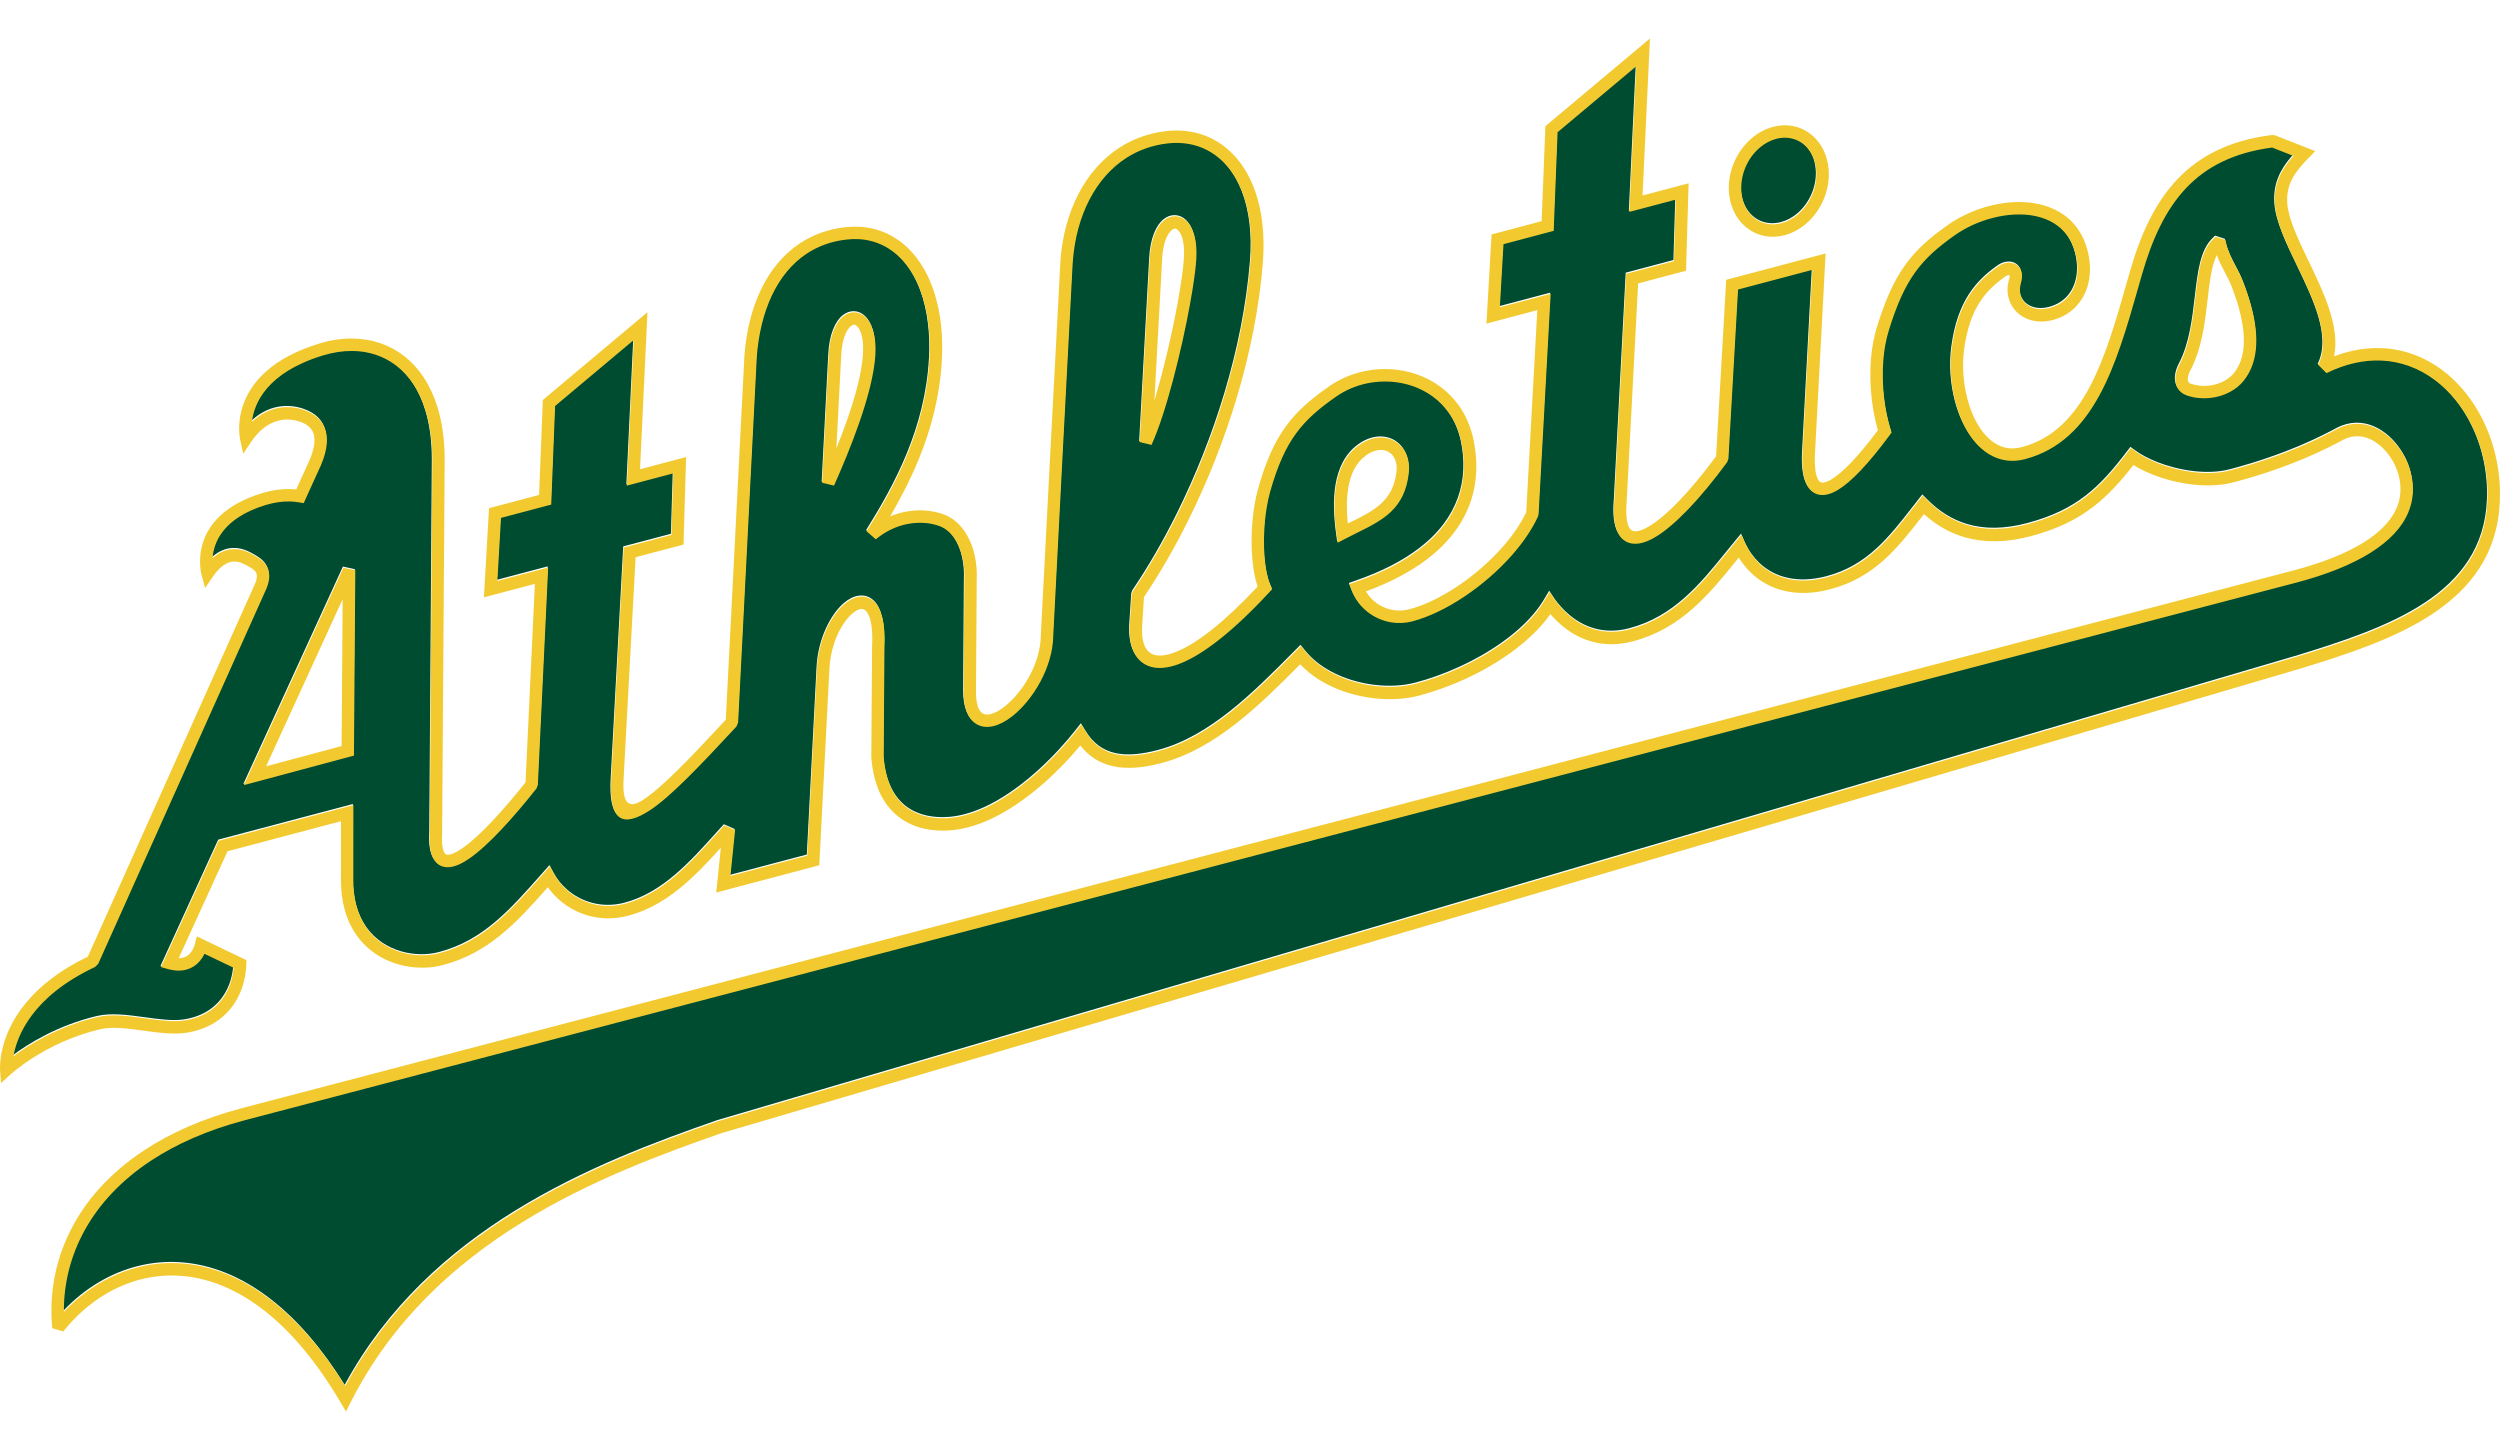 <?xml version="1.0" encoding="utf-8"?>
<!-- Generator: Adobe Illustrator 17.0.0, SVG Export Plug-In . SVG Version: 6.00 Build 0)  -->
<!DOCTYPE svg PUBLIC "-//W3C//DTD SVG 1.1//EN" "http://www.w3.org/Graphics/SVG/1.1/DTD/svg11.dtd">
<svg version="1.1" id="Layer_1" xmlns="http://www.w3.org/2000/svg" xmlns:xlink="http://www.w3.org/1999/xlink" x="0px" y="0px"
	 width="200px" height="116px" viewBox="0 0 200 116" style="enable-background:new 0 0 200 116;" xml:space="preserve">
<path id="color2" style="fill:#004C31;" d="M194.722,30.294c-1.226-0.91-2.669-1.471-4.253-1.539
	c-1.365-0.059-2.842,0.246-4.387,1.005l-0.663-0.666c1.071-2.18-0.357-5.15-1.675-7.886c-0.863-1.793-1.679-3.49-1.793-4.927
	c-0.08-1.024,0.144-1.854,0.534-2.581c0.261-0.481,0.59-0.91,0.952-1.316l-1.705-0.671c-3.055,0.403-5.243,1.522-6.86,3.221
	c-1.654,1.738-2.737,4.103-3.556,6.947l-0.287,1.008c-1.753,6.147-3.503,12.282-9.067,13.753c-0.516,0.138-1.009,0.167-1.475,0.106
	c-1.041-0.139-1.922-0.727-2.62-1.59c-0.664-0.826-1.165-1.91-1.477-3.088c-0.367-1.384-0.476-2.912-0.29-4.316
	c0.243-1.852,0.746-3.183,1.403-4.207c0.663-1.033,1.473-1.741,2.329-2.341c0.238-0.168,0.537-0.275,0.816-0.284
	c0.218-0.007,0.429,0.04,0.608,0.152c0.195,0.121,0.346,0.309,0.42,0.571c0.069,0.244,0.065,0.558-0.048,0.947
	c-0.094,0.322-0.096,0.631-0.021,0.91c0.065,0.25,0.195,0.475,0.376,0.656c0.185,0.185,0.421,0.327,0.701,0.407
	c0.354,0.103,0.777,0.109,1.247-0.015h0.002l0.001-0.003c0.254-0.068,0.486-0.16,0.695-0.272c0.211-0.116,0.402-0.251,0.567-0.406
	c0.882-0.816,1.195-2.188,0.794-3.706c-0.141-0.532-0.354-0.988-0.623-1.373c-0.605-0.858-1.513-1.369-2.552-1.591
	c-1.081-0.231-2.304-0.154-3.492,0.159c-1.067,0.281-2.103,0.755-2.979,1.372c-1.339,0.944-2.344,1.818-3.164,2.958
	c-0.825,1.146-1.478,2.585-2.114,4.658v0.002l-0.002,0.008v-0.002c-0.117,0.38-0.209,0.765-0.28,1.156
	c-0.072,0.386-0.123,0.787-0.155,1.196c-0.173,2.072,0.141,4.146,0.583,5.57l0.075,0.24l-0.149,0.203
	c-1.709,2.319-3.104,3.764-4.154,4.392c-0.53,0.316-1.002,0.443-1.413,0.389c-0.472-0.063-0.832-0.339-1.075-0.824
	c-0.263-0.526-0.379-1.324-0.34-2.383v-0.007l0.787-14.787l-5.938,1.572l-0.771,13.546l-0.097,0.264
	c-2.184,2.974-4.206,5.073-5.73,5.984c-0.631,0.377-1.202,0.565-1.691,0.545c-0.581-0.022-1.028-0.306-1.317-0.871
	c-0.278-0.545-0.389-1.369-0.3-2.496h0.002l0.937-17.868l0.018-0.362l0.352-0.092l3.467-0.919l0.146-4.923l-3.058,0.809
	l-0.655,0.174l0.032-0.679l0.52-10.971l-6.292,5.276l-0.298,7.523l-0.013,0.367l-0.356,0.094l-3.661,0.973l-0.291,5.043l3.406-0.9
	l0.659-0.174l-0.037,0.68l-0.929,16.95L123,41.23l0.002,0.001c-0.241,0.523-0.542,1.047-0.89,1.56
	c-0.342,0.506-0.735,1.009-1.168,1.503c-2.192,2.504-5.369,4.646-8.024,5.332h-0.003l-0.003,0.002
	c-0.269,0.068-0.545,0.109-0.827,0.119c-0.274,0.012-0.548-0.004-0.816-0.048c-1.39-0.224-2.646-1.156-3.179-2.589l-0.177-0.474
	l0.481-0.167l0.006-0.004v-0.001c1.079-0.371,2.033-0.774,2.874-1.206c0.839-0.43,1.577-0.892,2.223-1.381
	c3.229-2.448,3.991-5.543,3.381-8.543c-0.186-0.92-0.532-1.71-0.991-2.367c-0.728-1.043-1.748-1.762-2.887-2.163
	c-1.151-0.404-2.422-0.481-3.636-0.235c-0.892,0.183-1.752,0.537-2.511,1.068c-1.343,0.938-2.373,1.804-3.205,2.944
	c-0.834,1.141-1.483,2.576-2.072,4.654h-0.002l-0.006,0.032c-0.096,0.339-0.178,0.708-0.246,1.095
	c-0.07,0.394-0.123,0.788-0.162,1.172v0.004c-0.199,2.024-0.035,4.119,0.441,5.21l0.13,0.299l-0.22,0.237
	c-2.878,3.116-5.221,4.903-6.975,5.643c-0.893,0.376-1.657,0.49-2.282,0.378c-0.692-0.126-1.205-0.514-1.532-1.122
	c-0.294-0.55-0.426-1.278-0.391-2.149v-0.014l0.163-2.55l0.088-0.252l0.004-0.008h0.001c0.609-0.899,1.221-1.873,1.824-2.915
	c0.601-1.035,1.188-2.129,1.752-3.27c2.908-5.871,5.246-13.016,5.826-20.108c0.089-1.08,0.077-2.083-0.027-3.003
	c-0.223-1.982-0.868-3.575-1.82-4.698c-0.928-1.092-2.157-1.739-3.578-1.855c-0.387-0.033-0.788-0.026-1.198,0.02l-0.009,0.002
	c-0.614,0.069-1.196,0.205-1.745,0.4c-0.545,0.194-1.059,0.448-1.535,0.752c-2.48,1.592-4.008,4.622-4.29,8.245l-0.008,0.059
	c-0.02,0.096-1.553,29.795-1.558,29.88c-0.021,2.588-1.656,5.223-3.289,6.496c-0.485,0.378-0.979,0.646-1.442,0.767
	c-0.531,0.143-1.03,0.098-1.451-0.168c-0.606-0.381-0.995-1.21-0.992-2.604v0l0.059-8.83v-0.02l0.001-0.018
	c0.015-0.313,0.01-0.617-0.013-0.914v-0.002c-0.023-0.291-0.064-0.568-0.12-0.831c-0.278-1.296-0.942-2.229-1.768-2.565l0,0
	l-0.034-0.014l0,0c-0.18-0.07-0.373-0.129-0.575-0.176c-0.204-0.045-0.423-0.079-0.655-0.096c-1.182-0.093-2.612,0.232-3.919,1.31
	l-0.737-0.647c1.13-1.808,2.32-3.854,3.256-6.143c0.935-2.284,1.626-4.827,1.774-7.644c0.049-0.935,0.024-1.823-0.071-2.657
	c-0.233-2.068-0.887-3.778-1.87-4.983c-0.954-1.167-2.225-1.861-3.721-1.94c-0.308-0.017-0.63-0.006-0.961,0.033h-0.01
	c-0.617,0.069-1.191,0.202-1.722,0.395c-0.528,0.19-1.021,0.438-1.477,0.742c-2.365,1.573-3.697,4.578-3.98,8.207L59.01,57.722
	l-0.133,0.311c-2.898,3.12-5.293,5.647-6.955,6.719c-2.14,1.38-3.274,0.887-3.063-2.59h0.001l0.978-18.086l0.02-0.364l0.35-0.092
	l3.466-0.917l0.146-4.926l-3.055,0.809l-0.655,0.173l0.032-0.678l0.519-10.972l-6.292,5.278l-0.296,7.522l-0.014,0.367l-0.355,0.093
	L40.04,41.34l-0.289,5.045l3.407-0.901l0.655-0.173l-0.032,0.678l-0.792,16.713l-0.107,0.284c-1.831,2.313-3.849,4.56-5.39,5.615
	c-0.575,0.393-1.104,0.637-1.567,0.677c-0.585,0.051-1.043-0.177-1.33-0.756c-0.214-0.436-0.31-1.088-0.254-2.003l0.204-29.684
	c0.011-1.558-0.177-2.909-0.531-4.054c-0.493-1.611-1.307-2.809-2.326-3.604c-1.009-0.788-2.23-1.183-3.55-1.194
	c-0.757-0.005-1.552,0.116-2.36,0.364c-4.491,1.378-5.49,3.839-5.663,5.305c0.292-0.271,0.593-0.489,0.895-0.661
	c1.591-0.896,3.166-0.435,3.908,0.001c0.336,0.196,0.813,0.56,1.054,1.252c0.222,0.64,0.228,1.558-0.329,2.861l-0.004,0.011
	l-1.225,2.693l-0.159,0.352l-0.379-0.068l-0.01-0.001c-0.122-0.021-0.238-0.037-0.347-0.047c-0.119-0.01-0.239-0.017-0.359-0.021
	c-0.627-0.015-1.284,0.081-1.955,0.286l0,0c-3.432,1.055-4.151,3.018-4.238,4.247c0.558-0.494,1.107-0.688,1.611-0.718
	c0.751-0.042,1.356,0.281,1.77,0.524h0.001c0.344,0.2,0.747,0.435,0.986,0.909l0,0c0.236,0.47,0.263,1.101-0.19,2.014L7.818,77.018
	l-0.245,0.248c-5.041,2.369-6.254,5.521-6.537,7.141c1.211-0.896,3.575-2.388,6.713-3.126l0.001,0.001l0,0l0.004-0.003
	c1.139-0.267,2.494-0.082,3.838,0.102c1.134,0.155,2.262,0.31,3.15,0.166l0.028-0.005c0.375-0.062,0.72-0.151,1.033-0.27
	c0.312-0.118,0.597-0.261,0.854-0.426h-0.001c1.23-0.788,1.87-2.097,1.997-3.512l-2.332-1.116c-0.181,0.378-0.445,0.719-0.802,0.964
	c-0.506,0.349-1.174,0.496-2.015,0.283h-0.002c-0.03-0.007-0.066-0.017-0.108-0.028l-0.556-0.159l0.24-0.527l4.278-9.364
	l0.099-0.215l0.228-0.06l9.924-2.626l0.623-0.166l-0.001,0.644l-0.003,5.268v0.004c-0.007,0.79,0.083,1.493,0.245,2.115
	c0.375,1.418,1.146,2.408,2.087,3.044c0.946,0.641,2.064,0.931,3.118,0.941c0.508,0.004,1.001-0.057,1.451-0.177
	c3.504-0.928,5.622-3.323,8.227-6.272l0.128-0.145l0.473-0.536l0.337,0.631h0.001c0.13,0.241,0.283,0.472,0.454,0.687h0.001
	c0.175,0.217,0.375,0.427,0.597,0.621l-0.001,0.002c1.128,0.989,2.784,1.548,4.629,1.063c3.012-0.8,5.224-3.259,7.358-5.635
	c0.087-0.099,0.13-0.146,0.575-0.637l0.862,0.381l-0.373,3.669l6.15-1.627l0.78-15.031c0.121-2.245,1.128-4.196,2.192-5.097
	c0.381-0.325,0.785-0.528,1.178-0.58c0.45-0.062,0.869,0.063,1.22,0.407c0.557,0.549,0.904,1.714,0.805,3.672
	c-0.009,0.4-0.059,8.099-0.063,8.682l0.009,0.118c0.173,2.042,0.902,3.292,1.868,4.001c0.965,0.712,2.187,0.904,3.335,0.82
	l0.086-0.006h0.01c0.534-0.047,1.074-0.161,1.611-0.331c0.546-0.171,1.087-0.401,1.62-0.672c2.787-1.421,5.324-4.006,6.831-5.922
	l0.442-0.563l0.373,0.612c0.618,1.018,1.429,1.562,2.376,1.773c0.991,0.218,2.152,0.087,3.414-0.245h0.002h0.002v-0.002
	c4.157-1.102,7.628-4.602,10.895-7.9l0.118-0.117l0.39-0.393l0.348,0.43l0.002,0.003l0.001,0.001
	c0.278,0.346,0.596,0.658,0.944,0.939c0.352,0.282,0.735,0.533,1.143,0.753c2.111,1.138,4.796,1.411,6.757,0.892h0.003l0,0l0,0
	c0.574-0.152,1.152-0.333,1.723-0.537c0.567-0.204,1.144-0.439,1.721-0.701c2.9-1.315,5.562-3.25,6.847-5.428l0.405-0.682
	l0.438,0.657l0.001,0.003h-0.001c0.153,0.211,0.324,0.424,0.51,0.629c0.188,0.207,0.397,0.414,0.629,0.609
	c1.146,0.979,2.765,1.65,4.852,1.096c3.538-0.935,5.66-3.554,7.683-6.052c0.273-0.333,0.545-0.671,0.722-0.884l0.515-0.625
	l0.319,0.732c0.145,0.307,0.314,0.601,0.507,0.87c0.192,0.269,0.408,0.516,0.643,0.741c1.219,1.153,3.047,1.673,5.38,1.057
	c3.23-0.858,4.95-3.07,6.933-5.618h0.003l0.369-0.477l0.348-0.444l0.396,0.401c0.902,0.908,1.974,1.627,3.273,1.994
	c1.309,0.371,2.863,0.391,4.727-0.103c1.986-0.526,3.44-1.252,4.655-2.189c1.226-0.944,2.23-2.115,3.301-3.52l0.295-0.386
	l0.394,0.289l0.003,0.001c0.222,0.163,0.482,0.324,0.775,0.479c0.298,0.157,0.619,0.305,0.954,0.438
	c1.763,0.693,4.04,1.055,5.829,0.583c2.253-0.596,4.063-1.25,5.487-1.846c1.431-0.6,2.453-1.136,3.143-1.506l0.016-0.007
	c0.23-0.112,0.455-0.196,0.677-0.255c1.038-0.273,2.021-0.017,2.853,0.534c0.795,0.524,1.448,1.327,1.869,2.183
	c0.162,0.332,0.291,0.672,0.379,1.004v0.003v0.001c0.151,0.571,0.212,1.126,0.183,1.663c-0.028,0.541-0.15,1.064-0.355,1.565
	c-1.011,2.457-4.126,4.359-8.94,5.633h-0.002L19.532,89.531h0.001l-0.015,0.006c-1.49,0.395-2.859,0.87-4.11,1.415
	c-1.246,0.543-2.376,1.156-3.391,1.826c-4.746,3.138-6.974,7.552-6.951,12.082c0.849-0.896,1.811-1.674,2.862-2.294
	c1.929-1.139,4.159-1.75,6.529-1.584c2.361,0.163,4.854,1.097,7.321,3.043c1.977,1.56,3.937,3.772,5.795,6.764
	c3.377-6.235,8.319-10.651,13.61-13.925c5.484-3.393,11.328-5.553,16.173-7.244l0.023-0.008l126.21-37.132v0.002
	c3.704-1.13,7.508-2.364,10.404-4.28c2.825-1.872,4.798-4.417,4.959-8.205c0.092-2.141-0.364-4.232-1.244-6.021
	C196.983,32.49,195.961,31.214,194.722,30.294z M91.929,20.747L91.929,20.747c0.063-1.659,0.56-2.728,1.15-3.206
	c0.286-0.232,0.601-0.342,0.916-0.331c0.323,0.008,0.629,0.14,0.891,0.394c0.514,0.496,0.874,1.519,0.778,3.032v0.013
	c-0.029,0.434-0.088,0.972-0.174,1.581c-0.082,0.593-0.193,1.272-0.328,2.011c-0.676,3.726-1.918,8.713-3.08,11.268l-0.948-0.23
	L91.929,20.747z M28.277,59.98l-0.002,0.38l-0.366,0.097l-7.423,1.992l-1.019,0.271l0.44-0.958l7.526-16.437l0.949,0.208
	L28.277,59.98z M68.723,33.667c-0.644,1.864-1.416,3.691-2.04,5.091l-0.949-0.227l0.522-10.099h0.001
	c0.062-1.657,0.558-2.727,1.149-3.205c0.285-0.232,0.599-0.342,0.915-0.333c0.322,0.011,0.629,0.141,0.889,0.393
	c0.514,0.496,0.873,1.522,0.778,3.033C69.891,29.871,69.374,31.786,68.723,33.667z M106.976,43.33l-0.096-0.704
	c-0.169-1.258-0.246-2.625-0.037-3.862c0.222-1.302,0.755-2.461,1.813-3.223c0.695-0.5,1.401-0.681,2.023-0.613
	c0.317,0.035,0.611,0.13,0.869,0.281c0.259,0.152,0.484,0.358,0.669,0.614c0.352,0.49,0.53,1.151,0.448,1.913
	c-0.318,2.911-2.093,3.79-4.188,4.825c-0.27,0.133-0.545,0.271-0.876,0.442L106.976,43.33z M179.445,30.382h-0.002v0.003
	c-0.146,0.178-0.309,0.339-0.481,0.481c-0.166,0.137-0.355,0.262-0.563,0.377v0.002c-1.01,0.557-2.313,0.698-3.458,0.315l0,0
	c-0.079-0.025-0.156-0.059-0.232-0.098c-0.354-0.184-0.578-0.475-0.673-0.84c-0.081-0.32-0.056-0.687,0.072-1.075
	c0.051-0.152,0.119-0.312,0.205-0.478v0.002l0.002-0.006c0.835-1.602,1.062-3.575,1.269-5.344c0.229-1.973,0.432-3.71,1.408-4.659
	l0.214-0.21l0.285,0.092l0.229,0.076l0.263,0.084l0.066,0.273c0.181,0.737,0.492,1.326,0.794,1.893
	c0.188,0.359,0.375,0.709,0.534,1.109l0.002,0.004l0.002,0.004l0,0c0.165,0.415,0.316,0.838,0.455,1.27
	c0.135,0.424,0.252,0.84,0.344,1.242C180.681,27.063,180.566,29.003,179.445,30.382z M139.272,15.261
	c-0.115-1.369,0.506-2.739,1.502-3.566c0.189-0.157,0.393-0.296,0.611-0.41c0.215-0.113,0.438-0.204,0.671-0.265l0.008-0.003
	c0.155-0.039,0.313-0.066,0.472-0.08c0.616-0.051,1.185,0.12,1.639,0.461c0.461,0.349,0.812,0.875,0.983,1.527
	c0.047,0.186,0.081,0.387,0.099,0.602v0.001c0.117,1.367-0.503,2.737-1.5,3.565c-0.188,0.156-0.393,0.295-0.611,0.409
	c-0.214,0.114-0.436,0.202-0.667,0.262v-0.001l-0.009,0.004l-0.002,0.002c-0.152,0.039-0.31,0.066-0.47,0.08
	c-0.618,0.051-1.188-0.119-1.643-0.462c-0.462-0.349-0.814-0.876-0.983-1.531C139.323,15.672,139.29,15.472,139.272,15.261z"/>
<path id="color1" style="fill:#F2CA30;" d="M198.643,33.628c-0.799-1.626-1.923-3.029-3.289-4.042
	c-1.382-1.026-3.011-1.659-4.807-1.734c-1.208-0.052-2.489,0.148-3.818,0.652c0.48-2.376-0.828-5.099-2.049-7.636
	c-0.818-1.705-1.596-3.317-1.695-4.577c-0.064-0.81,0.111-1.461,0.417-2.03c0.32-0.596,0.794-1.12,1.295-1.636l0.521-0.537
	l-0.697-0.273l-2.505-0.987l-0.242-0.031c-3.367,0.42-5.783,1.65-7.581,3.539c-1.781,1.872-2.933,4.373-3.792,7.359l-0.288,1.009
	c-1.676,5.875-3.351,11.738-8.363,13.064c-0.39,0.102-0.755,0.127-1.093,0.083c-0.766-0.102-1.432-0.556-1.975-1.229
	c-0.576-0.713-1.013-1.668-1.29-2.718c-0.335-1.264-0.436-2.657-0.267-3.933c0.223-1.687,0.672-2.889,1.256-3.799
	c0.578-0.901,1.298-1.528,2.065-2.066c0.088-0.064,0.189-0.101,0.275-0.105c0.017-0.001,0.028,0,0.038,0.003
	c0.021,0.079,0.011,0.208-0.044,0.398c-0.146,0.504-0.146,0.996-0.029,1.44c0.112,0.421,0.331,0.8,0.635,1.105
	c0.299,0.301,0.682,0.53,1.129,0.658c0.521,0.153,1.126,0.165,1.776-0.006l-0.001-0.002h0.001h0.003
	c0.328-0.087,0.634-0.209,0.917-0.362c0.28-0.152,0.538-0.338,0.765-0.549c1.154-1.069,1.58-2.803,1.083-4.687
	c-0.173-0.651-0.436-1.215-0.772-1.691c-0.762-1.083-1.882-1.721-3.159-1.993c-1.237-0.264-2.618-0.182-3.949,0.169
	c-1.182,0.312-2.328,0.838-3.3,1.52c-1.423,1.004-2.5,1.945-3.398,3.193c-0.891,1.238-1.588,2.766-2.257,4.945l-0.001-0.001
	l-0.002,0.007v0.002c-0.127,0.414-0.229,0.837-0.309,1.269c-0.08,0.436-0.136,0.869-0.171,1.293
	c-0.175,2.091,0.119,4.192,0.554,5.705c-1.561,2.092-2.805,3.385-3.718,3.93c-0.328,0.195-0.586,0.28-0.772,0.254
	c-0.125-0.017-0.231-0.111-0.316-0.281c-0.188-0.373-0.267-1.01-0.237-1.897h0.003l0.823-15.468l0.036-0.681l-0.658,0.176
	l-6.947,1.839l-0.35,0.094l-0.02,0.359L137.289,36.5c-2.071,2.805-3.958,4.767-5.352,5.6c-0.464,0.277-0.852,0.419-1.143,0.406
	c-0.202-0.008-0.363-0.114-0.474-0.331c-0.192-0.378-0.265-1.025-0.19-1.967v-0.015l0.92-17.518l3.473-0.92l0.359-0.094l0.012-0.374
	l0.176-5.958l0.021-0.664l-0.643,0.17l-3.045,0.804l0.541-11.428l0.054-1.133l-0.869,0.729l-7.332,6.147l-0.168,0.14l-0.007,0.222
	l-0.291,7.377l-3.656,0.97l-0.349,0.092l-0.021,0.361l-0.35,6.089l-0.039,0.684l0.662-0.175l3.406-0.903l-0.886,16.17
	c-0.211,0.444-0.472,0.893-0.773,1.339c-0.325,0.482-0.692,0.952-1.091,1.407c-2.073,2.367-5.051,4.387-7.522,5.024h-0.003l0,0
	l-0.002-0.001c-0.21,0.054-0.417,0.083-0.62,0.094c-0.211,0.006-0.419-0.005-0.623-0.04c-0.895-0.144-1.715-0.672-2.189-1.491
	c0.906-0.333,1.734-0.694,2.492-1.083c0.899-0.46,1.688-0.952,2.369-1.47c3.593-2.724,4.438-6.179,3.756-9.536
	c-0.217-1.059-0.616-1.97-1.153-2.737c-0.852-1.223-2.046-2.064-3.373-2.532c-1.318-0.462-2.771-0.553-4.159-0.271
	c-1.02,0.209-2.008,0.617-2.881,1.227c-1.431,1-2.532,1.93-3.439,3.171c-0.907,1.24-1.606,2.773-2.228,4.975v0.003l-0.008,0.032
	c-0.109,0.386-0.198,0.785-0.269,1.188c-0.07,0.396-0.128,0.815-0.169,1.249h-0.001c-0.197,2.007-0.048,4.112,0.398,5.399
	c-2.677,2.866-4.828,4.506-6.417,5.177c-0.709,0.297-1.283,0.394-1.722,0.313c-0.372-0.066-0.65-0.28-0.831-0.615
	c-0.21-0.39-0.302-0.94-0.274-1.628l0,0l0.154-2.415c0.609-0.905,1.209-1.864,1.792-2.872c0.61-1.052,1.208-2.166,1.783-3.327
	c2.959-5.972,5.337-13.245,5.928-20.47c0.093-1.14,0.08-2.206-0.032-3.189c-0.247-2.186-0.97-3.962-2.049-5.231
	c-1.103-1.299-2.565-2.067-4.26-2.205c-0.446-0.038-0.909-0.031-1.386,0.024h-0.002l-0.01,0.001
	c-0.689,0.079-1.345,0.23-1.962,0.451c-0.618,0.221-1.2,0.507-1.741,0.854c-2.75,1.764-4.439,5.074-4.746,9.008h0.003
	c-0.09,1.403-1.565,29.878-1.57,29.962v0.023c-0.009,2.279-1.459,4.612-2.907,5.74c-0.379,0.295-0.751,0.502-1.085,0.589
	c-0.265,0.071-0.497,0.061-0.668-0.047c-0.325-0.204-0.531-0.757-0.53-1.763l0.059-8.807l0.001-0.019
	c0.017-0.362,0.012-0.709-0.013-1.038h0c-0.024-0.333-0.073-0.655-0.138-0.962c-0.351-1.626-1.239-2.822-2.367-3.28h-0.004
	l-0.04-0.015l-0.001-0.004c-0.221-0.085-0.461-0.16-0.718-0.218c-0.256-0.057-0.524-0.099-0.799-0.121
	c-0.872-0.068-1.855,0.054-2.844,0.462c0.812-1.395,1.608-2.916,2.289-4.576c0.974-2.378,1.694-5.029,1.847-7.966
	c0.051-0.993,0.025-1.935-0.074-2.816c-0.255-2.262-0.985-4.15-2.089-5.5c-1.132-1.388-2.649-2.212-4.441-2.308
	c-0.365-0.018-0.74-0.007-1.124,0.037h-0.001h-0.009c-0.687,0.08-1.336,0.231-1.943,0.451c-0.61,0.218-1.175,0.504-1.692,0.848
	c-2.637,1.752-4.117,5.031-4.423,8.96v0.013l-1.49,29.13c-2.794,3.008-5.101,5.433-6.642,6.427
	c-1.087,0.699-1.657,0.349-1.533-1.694v-0.006l0.96-17.727l3.474-0.919l0.359-0.095l0.011-0.373l0.176-5.961l0.02-0.664
	l-0.643,0.168l-3.042,0.807l0.539-11.428l0.053-1.134l-0.869,0.728l-7.33,6.149l-0.168,0.14l-0.01,0.223l-0.291,7.374l-3.657,0.969
	l-0.349,0.092l-0.021,0.362l-0.348,6.087l-0.039,0.685l0.662-0.176l3.415-0.903l-0.748,15.879c-1.75,2.199-3.648,4.307-5.074,5.283
	c-0.44,0.302-0.813,0.482-1.091,0.509c-0.153,0.014-0.275-0.051-0.353-0.207c-0.14-0.284-0.198-0.772-0.154-1.505v-0.026
	l0.204-29.71c0.012-1.664-0.192-3.115-0.573-4.353c-0.556-1.813-1.489-3.176-2.666-4.094c-1.186-0.925-2.617-1.392-4.157-1.403
	c-0.86-0.007-1.753,0.13-2.656,0.407c-7.563,2.323-6.317,7.649-6.313,7.665l0.251,1.143l0.648-0.974l0.004-0.004h-0.001
	c0.231-0.336,0.469-0.613,0.709-0.84c0.239-0.224,0.477-0.398,0.713-0.531c1.192-0.673,2.367-0.33,2.918-0.008
	c0.2,0.118,0.483,0.331,0.618,0.721c0.152,0.436,0.137,1.106-0.301,2.136l0,0l-1.072,2.357l-0.047-0.003
	c-0.141-0.015-0.284-0.022-0.429-0.025c-0.733-0.017-1.496,0.093-2.267,0.328h-0.002c-6.162,1.895-4.829,6.529-4.825,6.544
	l0.281,1.04l0.61-0.889c0.616-0.897,1.18-1.195,1.654-1.222c0.473-0.027,0.911,0.212,1.216,0.388l0.002,0.002
	c0.227,0.133,0.495,0.289,0.598,0.493v0.004c0.107,0.211,0.093,0.549-0.194,1.126l-0.008,0.018L7.025,76.535
	c-7.527,3.623-7.018,9.079-7.017,9.095l0.076,1.019l0.754-0.69c0.009-0.006,2.77-2.582,7.176-3.619l0.004-0.005h0.001v0.002
	c0.966-0.227,2.228-0.055,3.48,0.118c1.206,0.164,2.406,0.327,3.44,0.161h0.003l0.027-0.005c0.438-0.072,0.845-0.179,1.221-0.322
	c0.379-0.142,0.726-0.313,1.043-0.518h0.001c1.621-1.038,2.406-2.79,2.474-4.634l0.011-0.323l-0.294-0.141l-3.131-1.501
	l-0.548-0.262l-0.149,0.591l-0.017,0.064l0,0c-0.103,0.359-0.294,0.69-0.583,0.888c-0.184,0.125-0.415,0.201-0.702,0.201
	l3.908-8.553l9.075-2.402l-0.002,4.615v0.006c-0.008,0.881,0.092,1.671,0.276,2.374c0.44,1.671,1.364,2.847,2.489,3.609
	c1.119,0.759,2.434,1.102,3.668,1.111c0.6,0.007,1.181-0.065,1.711-0.206c3.649-0.967,5.83-3.313,8.406-6.226
	c0.061,0.084,0.123,0.166,0.187,0.248v0.003c0.215,0.267,0.454,0.518,0.714,0.748h0.001c1.352,1.184,3.334,1.855,5.537,1.274
	c3.083-0.818,5.303-3.115,7.401-5.436l-0.292,2.871l-0.073,0.712l0.693-0.185l7.195-1.903l0.351-0.094l0.02-0.363l0.797-15.393
	c0.106-1.958,0.953-3.633,1.842-4.389c0.241-0.201,0.47-0.327,0.668-0.354c0.144-0.018,0.278,0.021,0.391,0.132
	c0.369,0.365,0.591,1.272,0.508,2.913v0.012c-0.006,0.257-0.062,8.729-0.062,8.753v0.04l0.009,0.125v0.002
	c0.202,2.371,1.09,3.852,2.273,4.722c1.182,0.872,2.641,1.11,3.996,1.012h0.003l0.088-0.007h0.003l0.01-0.001
	c0.613-0.054,1.225-0.182,1.83-0.374c0.598-0.187,1.189-0.437,1.769-0.733c2.689-1.371,5.141-3.748,6.742-5.675
	c0.717,0.915,1.603,1.433,2.616,1.656c1.165,0.257,2.478,0.117,3.881-0.254h0.002h0.001c4.305-1.141,7.804-4.588,11.088-7.898
	c0.229,0.241,0.474,0.468,0.733,0.674c0.402,0.325,0.836,0.61,1.294,0.856c2.331,1.256,5.303,1.553,7.482,0.976h0.002l0,0
	c0.591-0.157,1.194-0.345,1.804-0.564c0.611-0.218,1.212-0.462,1.797-0.727c2.804-1.274,5.413-3.117,6.905-5.23
	c0.049,0.057,0.099,0.112,0.15,0.169c0.22,0.244,0.46,0.481,0.717,0.701c1.359,1.16,3.277,1.955,5.752,1.301
	c3.85-1.018,6.077-3.766,8.2-6.385l0.249-0.309c0.074,0.12,0.153,0.236,0.234,0.351c0.228,0.32,0.484,0.617,0.767,0.885
	c1.457,1.382,3.611,2.013,6.318,1.297c3.558-0.944,5.373-3.28,7.467-5.969l-0.002-0.001l0.032-0.042
	c0.929,0.838,2.015,1.499,3.303,1.865c1.472,0.416,3.2,0.443,5.246-0.098c2.127-0.564,3.691-1.349,5.013-2.366
	c1.198-0.923,2.181-2.027,3.196-3.329c0.158,0.1,0.323,0.196,0.496,0.286c0.322,0.172,0.678,0.334,1.06,0.486
	c1.927,0.759,4.438,1.147,6.443,0.617c2.314-0.612,4.166-1.28,5.619-1.889c1.436-0.602,2.497-1.157,3.216-1.543
	c0.162-0.079,0.325-0.14,0.486-0.183c0.733-0.193,1.443-0.002,2.052,0.4c0.646,0.427,1.18,1.086,1.526,1.791
	c0.132,0.269,0.236,0.547,0.31,0.821h0.001v0.002v0.001c0.124,0.472,0.174,0.925,0.149,1.36c-0.023,0.428-0.117,0.842-0.281,1.237
	c-0.883,2.151-3.768,3.859-8.271,5.051L19.322,88.659H19.32l-0.014,0.006c-1.54,0.407-2.957,0.9-4.253,1.465
	c-1.301,0.567-2.481,1.207-3.543,1.909c-5.502,3.636-7.827,8.912-7.331,14.217l0.883,0.262c0.95-1.202,2.107-2.235,3.414-3.007
	c1.762-1.04,3.796-1.598,5.957-1.447c2.171,0.15,4.476,1.018,6.773,2.829c2.044,1.615,4.08,3.979,6.011,7.25l0.462,0.78l0.411-0.81
	c3.284-6.467,8.286-10.99,13.657-14.315c5.391-3.335,11.168-5.471,15.961-7.143l126.204-37.132l0.005-0.001
	c3.776-1.152,7.663-2.411,10.667-4.401c3.077-2.038,5.226-4.824,5.403-8.995C200.087,37.817,199.595,35.562,198.643,33.628z
	 M160.769,22.005h0.004H160.769z M198.996,40.085c-0.161,3.789-2.134,6.333-4.959,8.205c-2.896,1.917-6.7,3.15-10.404,4.28v-0.002
	L57.422,89.701l-0.024,0.008c-4.846,1.691-10.689,3.852-16.173,7.244c-5.29,3.273-10.232,7.689-13.61,13.925
	c-1.858-2.991-3.819-5.204-5.795-6.764c-2.467-1.946-4.96-2.88-7.321-3.043c-2.37-0.166-4.6,0.445-6.529,1.584
	c-1.051,0.62-2.014,1.398-2.862,2.294c-0.022-4.53,2.206-8.944,6.951-12.082c1.015-0.67,2.144-1.283,3.391-1.826
	c1.25-0.545,2.62-1.021,4.11-1.415l0.015-0.006h-0.001l164.159-43.018h0.002c4.814-1.274,7.93-3.177,8.94-5.633
	c0.205-0.501,0.326-1.024,0.355-1.565c0.029-0.538-0.031-1.092-0.183-1.663v-0.002v-0.003c-0.088-0.332-0.217-0.672-0.379-1.004
	c-0.421-0.855-1.074-1.659-1.869-2.183c-0.832-0.551-1.814-0.807-2.853-0.534c-0.222,0.059-0.447,0.144-0.677,0.255l-0.016,0.007
	c-0.689,0.37-1.712,0.905-3.143,1.506c-1.425,0.597-3.234,1.25-5.487,1.846c-1.789,0.472-4.066,0.111-5.829-0.583
	c-0.335-0.133-0.656-0.281-0.954-0.438c-0.293-0.156-0.554-0.316-0.775-0.479l-0.003-0.001l-0.394-0.289l-0.295,0.386
	c-1.071,1.404-2.075,2.576-3.301,3.52c-1.215,0.937-2.669,1.663-4.655,2.189c-1.863,0.494-3.417,0.474-4.727,0.103
	c-1.3-0.367-2.371-1.086-3.273-1.994l-0.396-0.401l-0.348,0.444l-0.369,0.477h-0.003c-1.982,2.548-3.703,4.76-6.933,5.618
	c-2.333,0.616-4.161,0.097-5.38-1.057c-0.235-0.225-0.451-0.473-0.643-0.741c-0.192-0.269-0.361-0.563-0.507-0.87l-0.319-0.732
	l-0.515,0.625c-0.177,0.213-0.448,0.551-0.722,0.884c-2.023,2.497-4.145,5.117-7.683,6.052c-2.087,0.554-3.706-0.117-4.852-1.096
	c-0.231-0.195-0.441-0.402-0.629-0.609c-0.186-0.205-0.356-0.418-0.51-0.629h0.001l-0.001-0.003l-0.438-0.657l-0.405,0.682
	c-1.285,2.177-3.946,4.112-6.847,5.428c-0.577,0.261-1.153,0.497-1.721,0.701c-0.57,0.204-1.148,0.384-1.723,0.537l0,0l0,0h-0.003
	c-1.961,0.52-4.646,0.247-6.757-0.892c-0.407-0.22-0.791-0.471-1.143-0.753c-0.349-0.281-0.666-0.593-0.944-0.939l-0.001-0.001
	l-0.002-0.003l-0.348-0.43l-0.39,0.393l-0.118,0.117c-3.266,3.298-6.738,6.798-10.895,7.9v0.002h-0.002h-0.002
	c-1.262,0.332-2.423,0.463-3.414,0.245c-0.947-0.211-1.758-0.755-2.376-1.773l-0.373-0.612l-0.442,0.563
	c-1.507,1.916-4.045,4.501-6.831,5.922c-0.532,0.271-1.074,0.501-1.62,0.672c-0.537,0.17-1.077,0.284-1.611,0.331h-0.01
	l-0.086,0.006c-1.147,0.084-2.369-0.108-3.335-0.82c-0.966-0.709-1.695-1.959-1.868-4.001l-0.009-0.118
	c0.003-0.583,0.054-8.281,0.063-8.682c0.1-1.958-0.248-3.123-0.805-3.672c-0.351-0.345-0.77-0.47-1.22-0.407
	c-0.393,0.052-0.796,0.255-1.178,0.58c-1.064,0.9-2.072,2.851-2.192,5.097l-0.777,15.028l-6.15,1.627l0.373-3.669l-0.862-0.381
	c-0.445,0.491-0.488,0.538-0.575,0.637c-2.135,2.376-4.347,4.835-7.358,5.635c-1.845,0.485-3.501-0.073-4.629-1.063l0.001-0.002
	c-0.222-0.194-0.422-0.404-0.597-0.621h-0.001c-0.171-0.215-0.324-0.445-0.454-0.687h-0.001l-0.337-0.631l-0.473,0.536l-0.128,0.145
	c-2.605,2.949-4.723,5.345-8.227,6.272c-0.45,0.12-0.943,0.181-1.451,0.177c-1.054-0.01-2.172-0.3-3.118-0.941
	c-0.941-0.636-1.712-1.626-2.087-3.044c-0.163-0.622-0.252-1.325-0.245-2.115V70.32l0.003-5.268l0.001-0.644l-0.623,0.166
	L17.723,67.2l-0.228,0.06l-0.099,0.215l-4.278,9.364l-0.24,0.527l0.556,0.159c0.042,0.012,0.078,0.021,0.108,0.028h0.002
	c0.841,0.213,1.509,0.065,2.015-0.283c0.356-0.245,0.621-0.586,0.802-0.964l2.332,1.116c-0.128,1.415-0.767,2.724-1.997,3.512h0.001
	c-0.257,0.165-0.542,0.308-0.854,0.426c-0.313,0.118-0.658,0.208-1.033,0.27l-0.028,0.005c-0.888,0.144-2.017-0.011-3.15-0.166
	c-1.345-0.185-2.699-0.369-3.838-0.102L7.79,81.37l0,0l0-0.001c-3.138,0.738-5.502,2.229-6.713,3.126
	c0.283-1.62,1.496-4.771,6.537-7.141l0.245-0.248l13.325-29.726c0.454-0.913,0.426-1.544,0.19-2.014l0,0
	c-0.239-0.473-0.643-0.709-0.986-0.909h-0.001c-0.414-0.244-1.019-0.566-1.77-0.524c-0.505,0.03-1.053,0.224-1.611,0.718
	c0.087-1.229,0.806-3.192,4.238-4.247l0,0c0.671-0.205,1.328-0.3,1.955-0.286c0.12,0.004,0.24,0.011,0.359,0.021
	c0.109,0.01,0.226,0.026,0.347,0.047l0.01,0.001l0.379,0.068l0.159-0.352l1.225-2.693l0.004-0.011
	c0.557-1.304,0.551-2.221,0.329-2.861c-0.241-0.692-0.718-1.056-1.054-1.252c-0.742-0.437-2.317-0.898-3.908-0.001
	c-0.302,0.172-0.603,0.39-0.895,0.661c0.173-1.466,1.172-3.927,5.663-5.305c0.808-0.248,1.603-0.37,2.36-0.364
	c1.32,0.011,2.541,0.406,3.55,1.194c1.019,0.794,1.833,1.993,2.326,3.604c0.354,1.145,0.542,2.497,0.531,4.054L34.38,66.612
	c-0.056,0.915,0.04,1.567,0.254,2.003c0.287,0.579,0.745,0.807,1.33,0.756c0.463-0.04,0.992-0.283,1.567-0.677
	c1.541-1.056,3.559-3.302,5.39-5.615l0.107-0.284l0.792-16.713l0.032-0.678l-0.655,0.173l-3.407,0.901l0.289-5.045l3.664-0.971
	l0.355-0.093l0.014-0.367l0.296-7.522l6.292-5.278l-0.519,10.972l-0.032,0.678l0.655-0.173l3.055-0.809l-0.146,4.926l-3.466,0.917
	l-0.35,0.092l-0.02,0.364l-0.978,18.086h-0.001c-0.211,3.477,0.923,3.97,3.063,2.59c1.662-1.071,4.057-3.599,6.955-6.719
	l0.133-0.311l1.496-29.306c0.283-3.628,1.616-6.634,3.98-8.207c0.456-0.304,0.949-0.552,1.477-0.742
	c0.531-0.193,1.105-0.326,1.722-0.395h0.01c0.331-0.04,0.653-0.05,0.961-0.033c1.496,0.079,2.767,0.773,3.721,1.94
	c0.983,1.205,1.638,2.915,1.87,4.983c0.095,0.833,0.12,1.722,0.071,2.657c-0.148,2.816-0.839,5.36-1.774,7.644
	c-0.937,2.288-2.126,4.334-3.256,6.143l0.737,0.647c1.307-1.077,2.737-1.402,3.919-1.31c0.233,0.017,0.452,0.05,0.655,0.096
	c0.202,0.047,0.395,0.106,0.575,0.176l0,0l0.034,0.014l0,0c0.825,0.337,1.489,1.269,1.768,2.565c0.056,0.263,0.097,0.541,0.12,0.831
	v0.002c0.023,0.297,0.028,0.602,0.013,0.914l-0.001,0.018v0.02l-0.059,8.83v0.001c-0.003,1.394,0.386,2.223,0.992,2.604
	c0.421,0.266,0.92,0.31,1.451,0.168c0.464-0.12,0.957-0.389,1.442-0.767c1.633-1.273,3.268-3.908,3.289-6.496
	c0.004-0.085,1.538-29.784,1.558-29.88l0.008-0.059c0.282-3.623,1.81-6.653,4.29-8.245c0.477-0.304,0.99-0.559,1.535-0.752
	c0.549-0.195,1.131-0.331,1.745-0.4l0.009-0.002c0.411-0.046,0.811-0.053,1.198-0.02c1.421,0.116,2.65,0.763,3.578,1.855
	c0.952,1.123,1.597,2.716,1.82,4.698c0.104,0.919,0.117,1.923,0.027,3.003c-0.58,7.092-2.918,14.237-5.826,20.108
	c-0.565,1.141-1.151,2.235-1.752,3.27c-0.603,1.043-1.214,2.016-1.824,2.915h-0.001l-0.004,0.008l-0.088,0.252l-0.163,2.55v0.012
	c-0.036,0.872,0.096,1.6,0.391,2.149c0.327,0.608,0.84,0.996,1.532,1.122c0.626,0.112,1.389-0.002,2.282-0.378
	c1.754-0.74,4.097-2.527,6.975-5.643l0.22-0.237l-0.13-0.299c-0.476-1.092-0.64-3.187-0.441-5.21v-0.004
	c0.039-0.384,0.092-0.778,0.162-1.172c0.068-0.387,0.15-0.755,0.246-1.095l0.006-0.032h0.002c0.589-2.078,1.238-3.513,2.072-4.654
	c0.832-1.141,1.862-2.007,3.205-2.944c0.759-0.531,1.619-0.886,2.511-1.068c1.214-0.246,2.484-0.169,3.636,0.235
	c1.139,0.4,2.159,1.12,2.887,2.163c0.459,0.657,0.805,1.447,0.991,2.367c0.61,3-0.151,6.095-3.381,8.543
	c-0.646,0.489-1.384,0.951-2.223,1.381c-0.841,0.432-1.795,0.835-2.874,1.206v0.001l-0.006,0.004l-0.481,0.167l0.177,0.474
	c0.532,1.433,1.789,2.365,3.179,2.589c0.269,0.043,0.542,0.06,0.816,0.048c0.282-0.01,0.559-0.051,0.827-0.119l0.003-0.002h0.003
	c2.655-0.686,5.832-2.828,8.024-5.332c0.433-0.494,0.826-0.997,1.168-1.503c0.348-0.513,0.648-1.036,0.89-1.56l-0.002-0.001
	l0.048-0.186l0.929-16.95l0.037-0.68l-0.659,0.174l-3.406,0.9l0.291-5.043l3.661-0.973l0.356-0.094l0.013-0.367l0.298-7.523
	l6.292-5.276l-0.52,10.971l-0.032,0.679l0.655-0.174l3.058-0.809l-0.146,4.923l-3.467,0.919l-0.352,0.092l-0.018,0.362
	l-0.937,17.868h-0.002c-0.089,1.127,0.021,1.951,0.3,2.496c0.289,0.566,0.736,0.85,1.317,0.871c0.489,0.02,1.061-0.168,1.691-0.545
	c1.524-0.912,3.547-3.01,5.73-5.984l0.097-0.264l0.771-13.546l5.938-1.572l-0.787,14.787v0.007c-0.039,1.059,0.077,1.857,0.34,2.383
	c0.243,0.484,0.604,0.76,1.075,0.824c0.411,0.054,0.883-0.073,1.413-0.389c1.051-0.627,2.445-2.073,4.154-4.392l0.149-0.203
	l-0.075-0.24c-0.442-1.423-0.756-3.498-0.583-5.57c0.032-0.409,0.083-0.81,0.155-1.196c0.071-0.391,0.163-0.775,0.28-1.156v0.002
	l0.002-0.008v-0.002c0.637-2.073,1.289-3.511,2.114-4.658c0.82-1.139,1.825-2.014,3.164-2.958c0.877-0.617,1.912-1.092,2.979-1.372
	c1.188-0.313,2.411-0.391,3.492-0.159c1.039,0.223,1.946,0.733,2.552,1.591c0.269,0.385,0.482,0.841,0.623,1.373
	c0.401,1.518,0.088,2.89-0.794,3.706c-0.165,0.154-0.356,0.29-0.567,0.406c-0.209,0.112-0.441,0.204-0.695,0.272l-0.001,0.003
	h-0.002c-0.47,0.124-0.894,0.117-1.247,0.015c-0.28-0.08-0.517-0.222-0.701-0.407c-0.181-0.181-0.311-0.406-0.376-0.656
	c-0.074-0.279-0.072-0.588,0.021-0.91c0.113-0.389,0.117-0.703,0.048-0.947c-0.074-0.262-0.225-0.45-0.42-0.571
	c-0.18-0.113-0.391-0.16-0.608-0.152c-0.279,0.009-0.578,0.116-0.816,0.284c-0.857,0.6-1.666,1.309-2.329,2.341
	c-0.657,1.024-1.16,2.355-1.403,4.207c-0.186,1.404-0.077,2.932,0.29,4.316c0.312,1.178,0.813,2.262,1.477,3.088
	c0.698,0.864,1.579,1.451,2.62,1.59c0.466,0.061,0.959,0.031,1.475-0.106c5.564-1.471,7.314-7.606,9.067-13.753l0.287-1.008
	c0.818-2.844,1.901-5.209,3.556-6.947c1.617-1.699,3.806-2.818,6.86-3.221l1.705,0.671c-0.362,0.406-0.691,0.835-0.952,1.316
	c-0.391,0.728-0.614,1.557-0.534,2.581c0.114,1.437,0.93,3.134,1.793,4.927c1.317,2.736,2.746,5.707,1.675,7.886l0.663,0.666
	c1.545-0.759,3.021-1.064,4.387-1.005c1.584,0.068,3.027,0.629,4.253,1.539c1.239,0.92,2.261,2.197,2.989,3.682
	C198.631,35.853,199.087,37.945,198.996,40.085z M69.25,25.377c-0.261-0.252-0.567-0.383-0.889-0.393
	c-0.316-0.01-0.631,0.101-0.915,0.333c-0.591,0.478-1.087,1.548-1.149,3.205h-0.002l-0.522,10.099l0.949,0.227
	c0.623-1.399,1.396-3.226,2.04-5.091c0.651-1.882,1.168-3.797,1.266-5.346C70.124,26.899,69.765,25.872,69.25,25.377z
	 M69.036,28.345c-0.091,1.457-0.587,3.283-1.209,5.085c-0.287,0.829-0.6,1.654-0.916,2.437l0.379-7.297v-0.007
	c0.049-1.342,0.386-2.155,0.783-2.476c0.095-0.077,0.184-0.115,0.262-0.112c0.071,0.002,0.149,0.042,0.228,0.118
	C68.889,26.408,69.11,27.157,69.036,28.345z M179.877,23.746c-0.139-0.431-0.29-0.854-0.455-1.27l0,0l-0.002-0.004l-0.002-0.004
	c-0.159-0.4-0.346-0.75-0.534-1.109c-0.302-0.567-0.613-1.156-0.794-1.893l-0.066-0.273l-0.263-0.084l-0.229-0.076l-0.285-0.092
	l-0.214,0.21c-0.977,0.949-1.18,2.687-1.408,4.659c-0.207,1.769-0.435,3.742-1.269,5.344l-0.002,0.006v-0.002
	c-0.086,0.166-0.154,0.326-0.205,0.478c-0.128,0.388-0.153,0.755-0.072,1.075c0.095,0.365,0.318,0.657,0.673,0.84
	c0.075,0.039,0.152,0.072,0.232,0.098l0,0c1.145,0.382,2.448,0.242,3.458-0.315v-0.002c0.207-0.115,0.396-0.24,0.563-0.377
	c0.173-0.142,0.335-0.303,0.481-0.481v-0.003h0.002c1.121-1.379,1.236-3.318,0.736-5.482
	C180.129,24.586,180.012,24.17,179.877,23.746z M178.713,29.844l-0.001,0.002c-0.099,0.12-0.213,0.233-0.341,0.337
	c-0.135,0.111-0.273,0.206-0.414,0.283h-0.001c-0.775,0.429-1.78,0.536-2.662,0.241l-0.002-0.003
	c-0.036-0.012-0.064-0.023-0.089-0.035c-0.088-0.048-0.143-0.116-0.165-0.202c-0.032-0.132-0.015-0.308,0.056-0.519
	c0.037-0.109,0.085-0.221,0.143-0.334l0.001-0.002h0.002c0.918-1.762,1.158-3.833,1.374-5.692c0.163-1.413,0.314-2.694,0.728-3.515
	c0.193,0.53,0.432,0.981,0.663,1.415c0.181,0.343,0.356,0.679,0.489,1.009l0.003,0.005v0.005c0.164,0.419,0.311,0.824,0.434,1.208
	c0.126,0.392,0.234,0.78,0.321,1.163C179.685,27.087,179.614,28.734,178.713,29.844z M112.707,37.824
	c0.082-0.762-0.097-1.422-0.448-1.913c-0.185-0.256-0.41-0.462-0.669-0.614c-0.258-0.151-0.552-0.246-0.869-0.281
	c-0.622-0.067-1.328,0.114-2.023,0.613c-1.059,0.763-1.592,1.921-1.813,3.223c-0.209,1.236-0.132,2.604,0.037,3.862l0.096,0.704
	l0.627-0.328c0.331-0.171,0.606-0.309,0.876-0.442C110.614,41.613,112.388,40.734,112.707,37.824z M107.823,41.883
	c-0.094-0.964-0.111-1.963,0.042-2.867c0.18-1.063,0.598-1.994,1.412-2.58c0.48-0.347,0.943-0.474,1.338-0.432
	c0.171,0.018,0.332,0.072,0.474,0.154c0.143,0.083,0.266,0.195,0.363,0.332c0.216,0.298,0.321,0.722,0.267,1.228
	c-0.259,2.368-1.811,3.135-3.64,4.04L107.823,41.883z M95.202,24.328c0.135-0.739,0.246-1.419,0.328-2.011
	c0.086-0.608,0.146-1.146,0.174-1.581v-0.013c0.096-1.513-0.264-2.536-0.778-3.032c-0.261-0.254-0.568-0.385-0.891-0.394
	c-0.315-0.011-0.63,0.1-0.916,0.331c-0.59,0.479-1.087,1.548-1.15,3.206h-0.001l-0.794,14.53l0.948,0.23
	C93.285,33.041,94.526,28.053,95.202,24.328z M92.962,20.885v-0.007c0.049-1.342,0.387-2.157,0.784-2.478
	c0.094-0.078,0.184-0.114,0.263-0.112c0.07,0.003,0.149,0.042,0.228,0.12c0.327,0.315,0.549,1.062,0.475,2.252l-0.001,0.013
	c-0.026,0.411-0.083,0.922-0.165,1.508c-0.085,0.604-0.194,1.271-0.32,1.97c-0.444,2.442-1.131,5.43-1.873,7.883L92.962,20.885z
	 M19.948,61.852l-0.44,0.958l1.019-0.271l7.423-1.992l0.366-0.097l0.002-0.38l0.105-14.446l-0.949-0.208L19.948,61.852z
	 M27.328,59.685l-6.038,1.618l6.122-13.37L27.328,59.685z M138.449,16.192c0.229,0.878,0.711,1.595,1.35,2.076
	c0.65,0.49,1.454,0.733,2.322,0.662c0.202-0.017,0.416-0.054,0.634-0.11v0.002l0.01-0.003l0.003-0.001
	c0.307-0.083,0.602-0.199,0.879-0.346c0.275-0.145,0.538-0.323,0.783-0.526c1.235-1.026,2.005-2.721,1.858-4.414
	c-0.023-0.261-0.065-0.517-0.132-0.765c-0.227-0.877-0.708-1.59-1.347-2.072c-0.648-0.488-1.451-0.732-2.316-0.659
	c-0.204,0.017-0.419,0.053-0.639,0.111l-0.01,0.003h-0.001c-0.308,0.081-0.602,0.197-0.881,0.346
	c-0.274,0.145-0.537,0.321-0.783,0.526c-1.234,1.027-2.003,2.72-1.859,4.412C138.34,15.692,138.385,15.946,138.449,16.192z
	 M140.814,11.784c0.189-0.157,0.393-0.296,0.611-0.41c0.215-0.113,0.438-0.204,0.671-0.265l0.008-0.003
	c0.155-0.039,0.313-0.066,0.472-0.08c0.616-0.051,1.185,0.12,1.639,0.461c0.461,0.349,0.812,0.875,0.983,1.527
	c0.047,0.186,0.081,0.387,0.099,0.602v0.001c0.117,1.367-0.503,2.737-1.5,3.565c-0.188,0.156-0.393,0.295-0.611,0.409
	c-0.214,0.114-0.436,0.202-0.667,0.262v-0.001l-0.009,0.004l-0.002,0.002c-0.152,0.039-0.31,0.066-0.47,0.08
	c-0.618,0.051-1.188-0.119-1.643-0.462c-0.462-0.349-0.814-0.876-0.983-1.531c-0.048-0.183-0.081-0.382-0.099-0.593
	C139.197,13.982,139.818,12.611,140.814,11.784z"/>
</svg>
